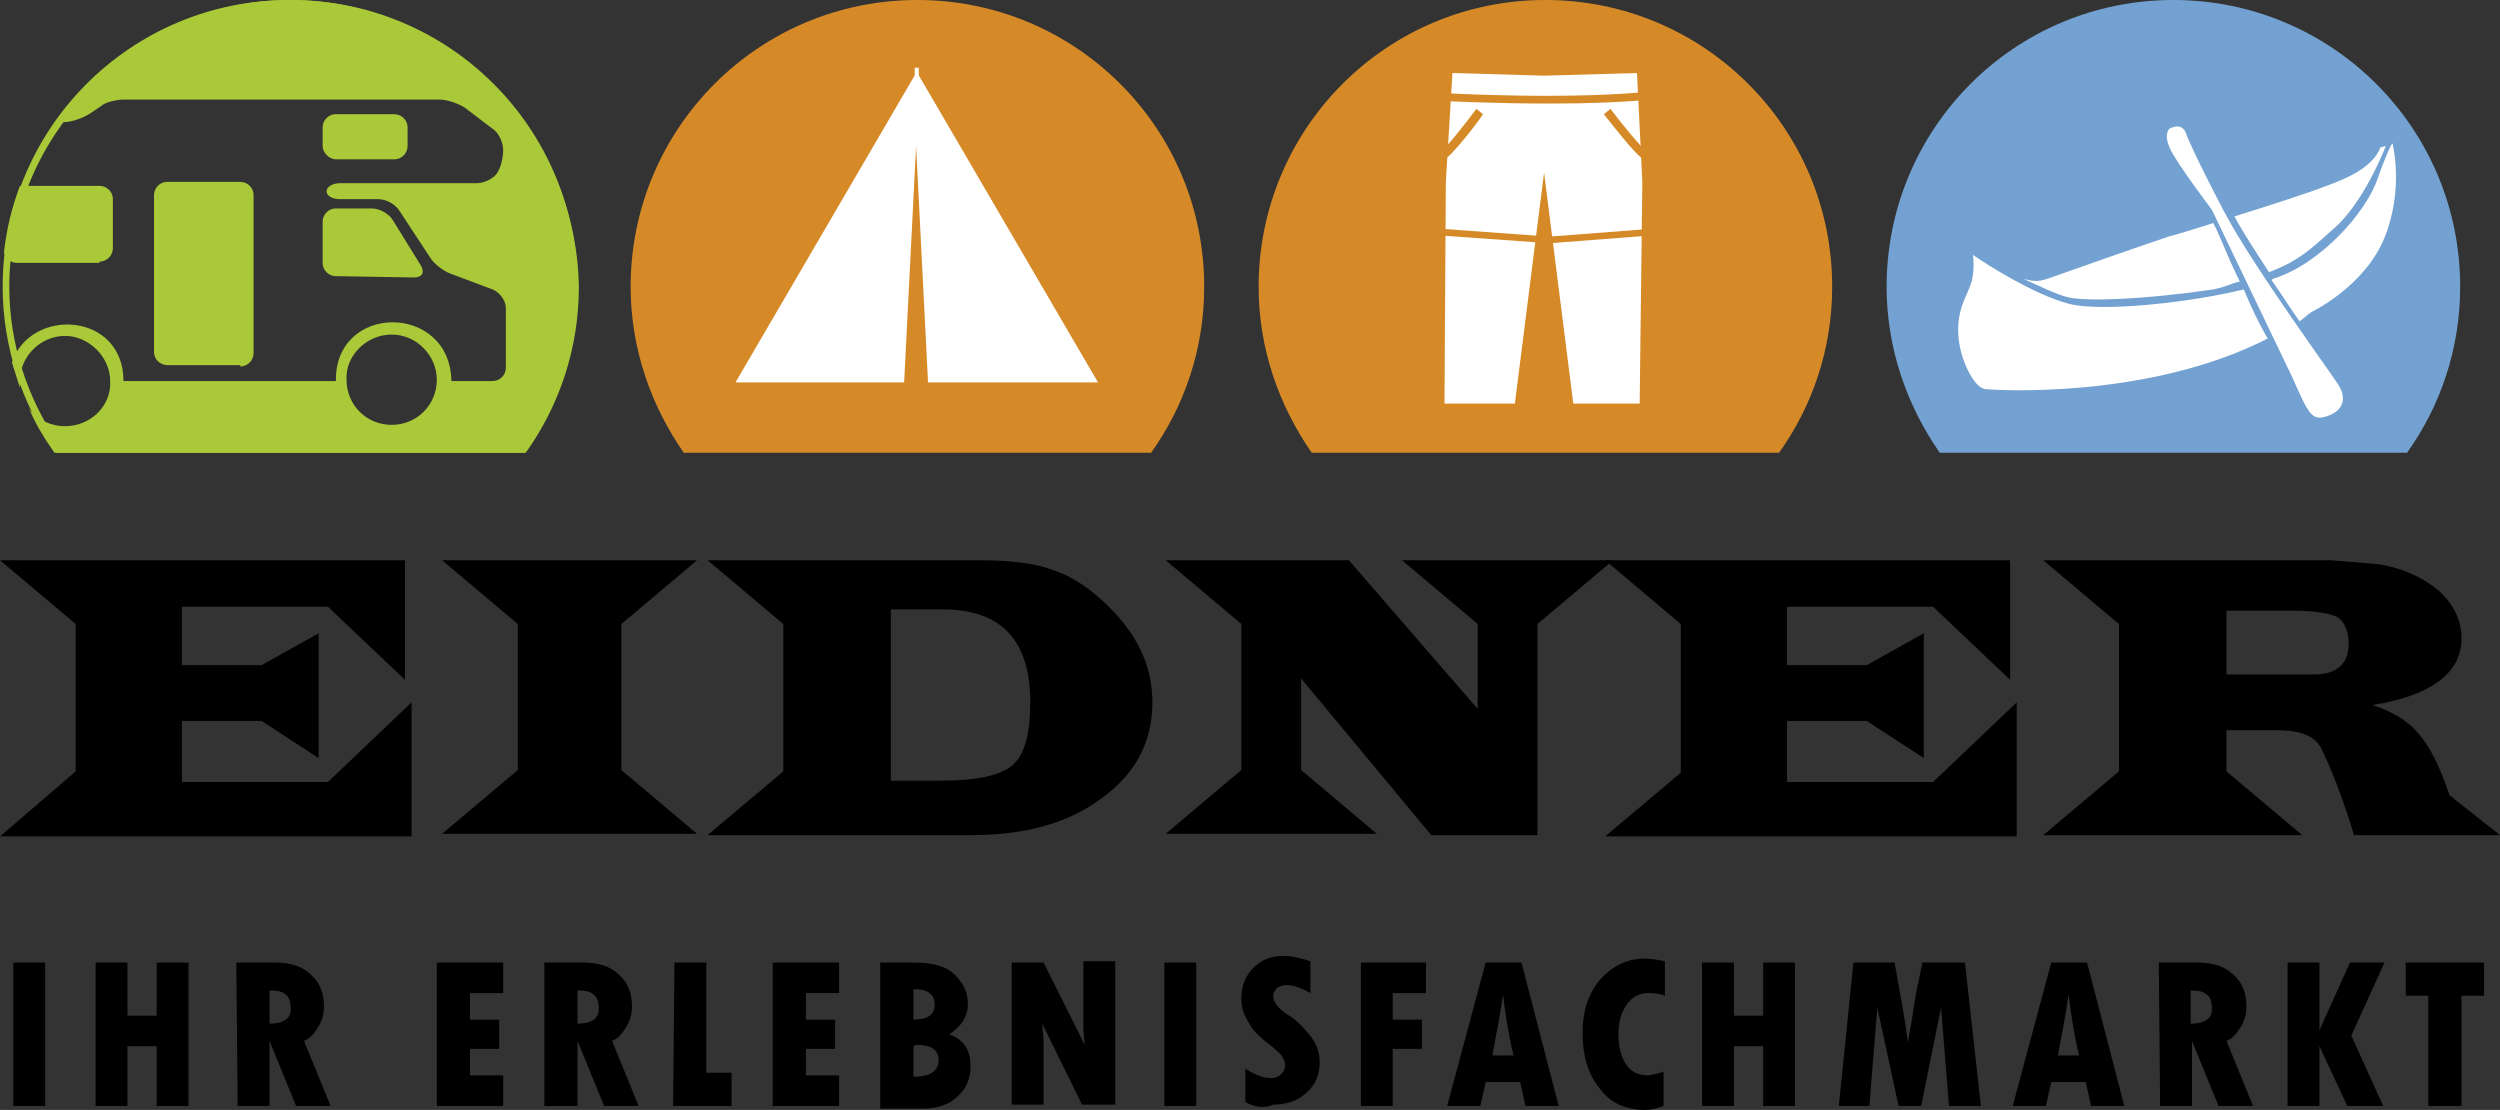 <?xml version="1.0" encoding="UTF-8"?>
<svg xmlns="http://www.w3.org/2000/svg" id="Ebene_1" data-name="Ebene 1" width="188.3" height="83.6" viewBox="0 0 188.3 83.6">
  <rect x="0" y="0" width="188.3" height="83.6" fill="#333333" stroke="none"/>
  <g id="Ebene_1-2" data-name="Ebene 1">
    <path d="M86.7,34.1c2.5-3.5,4-7.8,4-12.5,0-12-9.7-21.6-21.6-21.6-12,0-21.6,9.7-21.6,21.6,0,4.6,1.5,8.9,4,12.5h35.2Z" fill="#d68a27"></path>
    <path d="M181.3,34.1c2.5-3.5,4-7.8,4-12.5,0-12-9.7-21.6-21.6-21.6-12,0-21.6,9.7-21.6,21.6,0,4.6,1.5,8.9,4,12.5h35.2Z" fill="#73a2d2"></path>
    <g>
      <path d="M7.5,19.7c.6,0,1-.5,1-1v-3.7c0-.6-.5-1-1-1H1.5c-.6,1.6-1,3.2-1.2,5,.1.5.5.8,1,.8h6.2v-.1Z" fill="#a9c938"></path>
      <path d="M31.2,20.9c.6,0,.8-.4.5-.9l-2.1-3.4c-.3-.5-1-.9-1.6-.9h-2.7c-.6,0-1,.5-1,1v3.1c0,.6.5,1,1,1l5.9.1h0Z" fill="#a9c938"></path>
      <path d="M25.3,12h4.4c.6,0,1-.5,1-1v-1.4c0-.6-.5-1-1-1h-4.4c-.6,0-1,.5-1,1v1.4c0,.5.5,1,1,1Z" fill="#a9c938"></path>
      <path d="M18.1,27.6c.6,0,1-.5,1-1v-11.9c0-.6-.5-1-1-1h-5.5c-.6,0-1,.5-1,1v11.8c0,.6.5,1,1,1h5.5v.1Z" fill="#a9c938"></path>
    </g>
    <g>
      <g>
        <path d="M166.7,16.8c-1.6.5-2.5.8-3.3,1-2.4.8-7.5,2.6-9.2,3.2-.8.3-1.4.1-1.8,0,.9.4,2.5,1.2,3.4,1.4,1.4.3,5.4.2,10.9-.6,1-.2,1.2-.4,2-.6-1-2-1.5-3.5-2-4.4Z" fill="#fff"></path>
        <path d="M170.9,20.5c2.4-.9,3.3-1.9,4.9-3.3,2.3-2,3.9-6.2,3.9-6.2l-.4.1c-.7,1.8-3.3,2.6-4.6,3.1-.8.3-3.5,1.2-6.4,2.1.7,1.3,1.5,2.5,2.6,4.2Z" fill="#fff"></path>
      </g>
      <path d="M163.4,9.7s-.5.4.1,1.6c.6,1.2,3.1,4.5,3.1,4.5,0,0,4.6,9.6,6,12.5,1.3,2.9,1.5,3.5,2.8,3s1.2-1.5.8-2.2-6.5-9-8.7-13.2c-2.2-4.2-2.8-5.7-2.8-5.7,0,0-.2-1.1-1.3-.5Z" fill="#fff"></path>
      <g>
        <path d="M180.2,10.8s-.2.1-1.1,2.6c-.8,2.5-4.3,6.5-7.9,7.6l-.1.1c.7,1,1.4,2.1,2.1,3.1.3-.2.6-.5.9-.7,0,0,4-1.9,5.5-5.6,1.5-3.7.6-7.1.6-7.1Z" fill="#fff"></path>
        <path d="M169,21.8c-4.1,1-10.6,1.7-13.1,1.1-2.8-.7-6.7-3.3-6.7-3.3l-.6-.4s.2,1.3-.2,2.3c-.3.9-1,1.8-.9,3.7s1.2,4,2,4.1c.7.1,12.3.8,21.3-3.8-.7-1.2-1.3-2.5-1.8-3.7Z" fill="#fff"></path>
      </g>
    </g>
    <g>
      <polygon points="82.7 28.8 69.1 5.5 69.1 5.3 69 5.4 69 5.3 69 5.5 55.4 28.8 68.1 28.8 69 11 69.9 28.8 82.7 28.8" fill="#fff"></polygon>
      <rect x="68.9" y="5.1" width=".3" height=".9" fill="#fff"></rect>
    </g>
    <path d="M21.8.6c11.6,0,21,9.4,21,21,0,4.2-1.3,8.3-3.7,11.8H4.4c-2.4-3.5-3.7-7.6-3.7-11.8C.7,10,10.2.6,21.8.6M21.8,0C9.8,0,.2,9.7.2,21.6c0,4.6,1.5,8.9,4,12.5h35.4c2.5-3.5,4-7.8,4-12.5C43.4,9.7,33.7,0,21.8,0h0Z" fill="#a9c938"></path>
    <path d="M1.5,28.7c0-1.9,1.6-3.4,3.4-3.4s3.4,1.6,3.4,3.4c.1,1.9-1.5,3.4-3.4,3.4-1.1,0-2.1-.5-2.7-1.3.5,1.2,1.2,2.3,1.9,3.3h35.4c2.5-3.5,4-7.8,4-12.5C43.5,9.6,33.8,0,21.9,0,14.6,0,8.1,3.7,4.2,9.2h.6c.6,0,1.4-.3,1.9-.6l.9-.6c.3-.3,1.2-.5,1.7-.5h23.8c.6,0,1.4.3,1.9.6l2.1,1.6c.5.3.8,1.1.8,1.6,0,.6-.2,1.4-.5,1.8-.3.4-1,.7-1.5.7h-10.3c-.6,0-1,.3-1,.6,0,.4.5.6,1,.6h2.9c.6,0,1.3.4,1.6.9l2.3,3.5c.3.5,1,1,1.5,1.2l3.2,1.2c.5.2,1,.8,1,1.4v4.5c0,.6-.5,1-1,1h-3.1c-.1-5.9-8.8-5.9-8.7,0H9.3c0-5.2-7-5.6-8.4-1.4.2.6.4,1.3.6,1.9v-.5ZM29.5,25.2c1.9,0,3.4,1.6,3.4,3.4,0,1.9-1.5,3.4-3.4,3.4s-3.4-1.5-3.4-3.4c-.1-1.8,1.5-3.4,3.4-3.4Z" fill="#a9c938"></path>
    <path d="M134,34.1c2.5-3.5,4-7.8,4-12.5,0-12-9.7-21.6-21.6-21.6-12,0-21.6,9.7-21.6,21.6,0,4.6,1.5,8.9,4,12.5h35.2Z" fill="#d68a27"></path>
    <g>
      <polygon points="123.3 5.5 116.3 5.7 109.4 5.5 108.9 13.7 108.8 30.4 114.1 30.4 116.3 13 116.3 12.5 116.3 13 118.5 30.4 123.5 30.4 123.7 13.7 123.3 5.5" fill="#fff"></polygon>
      <g>
        <path d="M108.5,7.2s10,.6,16.7-.2" fill="#fff"></path>
        <path d="M116.8,7.8c-4.5,0-8.2-.2-8.3-.2v-.6c.1,0,10,.6,16.7-.2l.1.6c-2.6.3-5.7.4-8.5.4Z" fill="#d68a27"></path>
      </g>
      <g>
        <path d="M121,8.4s2.3,3,2.9,3.3" fill="#fff"></path>
        <path d="M123.8,12c-.6-.3-2.6-2.9-3-3.4l.5-.4c.9,1.2,2.4,3,2.7,3.2l-.2.6Z" fill="#d68a27"></path>
      </g>
      <g>
        <path d="M111.5,8.4s-2.3,3-2.9,3.3" fill="#fff"></path>
        <path d="M108.8,12l-.3-.6c.4-.2,1.8-2,2.7-3.2l.5.4c-.3.5-2.3,3.1-2.9,3.4Z" fill="#d68a27"></path>
      </g>
      <polygon points="116.4 18.3 108 17.7 108.1 17.2 116.4 17.8 117 17.8 124.8 17.2 124.8 17.7 117 18.3 116.4 18.3" fill="#d68a27"></polygon>
    </g>
  </g>
  <g id="Texte">
    <g>
      <path d="M30.5,42.2v9l-5.8-5.5h-11v4.4h6l4.3-2.4v9.4l-4.3-2.8h-6v4.6h11l6.3-6v10.1H0l5.7-4.9v-11.1L0,42.2s30.5,0,30.5,0Z"></path>
      <path d="M33.3,42.2h19.2l-5.7,4.8v11l5.7,4.8h-19.2l5.7-4.8v-11l-5.7-4.8Z"></path>
      <path d="M53.3,42.2h20.4c2.3,0,4.2.2,5.5.7,1.3.4,2.6,1.2,3.9,2.4,2.5,2.3,3.7,4.8,3.7,7.6,0,3-1.3,5.4-3.8,7.2-2.5,1.9-5.8,2.8-9.8,2.8h-19.9l5.7-4.8v-11.1l-5.7-4.8ZM67.1,58.8h3.8c2.7,0,4.5-.4,5.4-1.2s1.3-2.4,1.3-4.7c0-4.7-2.2-7-6.6-7h-3.9s0,12.9,0,12.9Z"></path>
      <path d="M101.6,42.2l9.7,11.2v-6.4l-5.7-4.8h15.9l-5.7,4.8v15.9h-8l-9.8-11.8v6.9l5.7,4.8h-15.9l5.7-4.8v-11l-5.7-4.8s13.8,0,13.8,0Z"></path>
      <path d="M151.4,42.2v9l-5.8-5.5h-11v4.4h6l4.3-2.4v9.4l-4.3-2.8h-6v4.6h11l6.3-6v10.1h-31l5.7-4.8v-11.2l-5.7-4.8s30.5,0,30.5,0Z"></path>
      <path d="M153.9,42.2h21.7l3.6.3c1.8.3,3.3,1,4.5,2,1.1,1,1.7,2.2,1.7,3.6,0,2.6-2.3,4.3-6.7,5,1.5.5,2.7,1.2,3.5,2.2.8.9,1.6,2.5,2.3,4.6l3.8,3h-11c-.9-3-1.8-5.2-2.5-6.6-.5-.9-1.6-1.3-3.3-1.3h-3.8v3.1l5.7,4.8h-19.5l5.7-4.8v-11.1l-5.7-4.8ZM167.6,50.8h6.7c1.7,0,2.6-.8,2.6-2.3,0-1-.3-1.6-.8-2-.6-.3-1.7-.5-3.3-.5h-5.1v4.8h-.1Z"></path>
    </g>
    <g>
      <path d="M1,72.5h2.4v10.8H1v-10.8Z"></path>
      <path d="M7.2,72.5h2.4v4h2.2v-4h2.4v10.8h-2.4v-4.5h-2.2v4.5h-2.4v-10.8Z"></path>
      <path d="M17.8,72.5h2.9c1.2,0,2.1.3,2.7.9.7.6,1,1.4,1,2.4,0,.5-.1,1-.4,1.5s-.6.9-1.1,1.1l2,4.9h-2.6l-2-4.9h0v4.9h-2.4l-.1-10.8h0ZM20.3,74.6v2.5c1.1,0,1.6-.4,1.6-1.1,0-.5-.1-.9-.4-1.1-.2-.2-.6-.3-1.2-.3Z"></path>
      <path d="M32.9,72.5h5v2.3h-2.5v2h2.2v2.2h-2.2v2h2.5v2.3h-5v-10.8Z"></path>
      <path d="M41.1,72.5h2.8c1.2,0,2.1.3,2.7.9.7.6,1,1.4,1,2.4,0,.5-.1,1-.4,1.5-.3.5-.6.9-1.1,1.1l2,4.9h-2.6l-2-4.9h0v4.9h-2.5v-10.8h.1ZM43.5,74.6v2.5c1.1,0,1.6-.4,1.6-1.1,0-.5-.1-.9-.4-1.1-.2-.2-.6-.3-1.2-.3Z"></path>
      <path d="M50.8,72.5h2.4v8.3h1.9v2.5h-4.4l.1-10.8h0Z"></path>
      <path d="M58.2,72.5h5v2.3h-2.5v2h2.2v2.2h-2.2v2h2.5v2.3h-5s0-10.8,0-10.8Z"></path>
      <path d="M66.3,72.5h2.5c1.5,0,2.5.3,3.1.9s1,1.3,1,2.2c0,1-.5,1.7-1.4,2.3,1.1.4,1.6,1.2,1.6,2.4,0,.9-.3,1.7-1,2.3-.6.6-1.5.9-2.6.9h-3.2v-11h0ZM68.8,74.5v2.3c1.1,0,1.6-.4,1.6-1.1,0-.4-.1-.7-.4-.9-.2-.2-.6-.3-1.2-.3ZM68.8,78.8v2.3c.6,0,1.1-.1,1.4-.3.3-.2.5-.5.5-.9,0-.8-.5-1.2-1.7-1.2l-.2.1h0Z"></path>
      <path d="M76.1,72.5h2.5l3.1,6.2-.1-1.2v-5.1h2.4v10.8h-2.5l-3-6.1.1,1.3v4.8h-2.4v-10.7h-.1Z"></path>
      <path d="M87.7,72.5h2.4v10.8h-2.4v-10.8Z"></path>
      <path d="M93.8,83v-2.5c.8.5,1.4.7,2,.7.3,0,.5-.1.7-.3.2-.2.3-.4.3-.7,0-.2-.1-.4-.2-.6s-.4-.4-.7-.7c-.8-.6-1.5-1.2-1.8-1.8-.4-.6-.6-1.2-.6-1.9,0-.9.3-1.7.9-2.3.6-.6,1.3-.9,2.3-.9.7,0,1.4.2,2,.4v2.4c-.7-.4-1.3-.6-1.8-.6-.3,0-.5.1-.7.2-.2.2-.3.4-.3.6,0,.5.4,1,1.2,1.5.5.3,1,.8,1.5,1.4s.8,1.3.8,2.1c0,.9-.3,1.7-1,2.3-.6.6-1.5.9-2.5.9-.7.3-1.4.2-2.1-.2Z"></path>
      <path d="M102.4,72.5h5v2.3h-2.5v2h2.2v2.2h-2.2v4.3h-2.4v-10.8h-.1Z"></path>
      <path d="M117.4,83.3h-2.5l-.4-1.8h-2.6l-.4,1.8h-2.5l2.9-10.8h2.7l2.8,10.8ZM114,79.5c-.4-1.6-.6-3.1-.8-4.6h0c-.2,1.5-.5,3-.8,4.6h1.6Z"></path>
      <path d="M125.3,80.7v2.6c-.5.2-1,.3-1.4.3-1.4,0-2.6-.5-3.4-1.6-.9-1.1-1.3-2.5-1.3-4.2,0-1.6.4-2.9,1.3-4,.9-1,2-1.6,3.4-1.6.5,0,1,.1,1.5.2v2.6c-.5-.2-.9-.2-1.3-.2-.6,0-1.2.3-1.6.9s-.6,1.3-.6,2.2c0,1,.2,1.7.6,2.3.4.6,1,.8,1.7.8.3-.1.7-.1,1.1-.3Z"></path>
      <path d="M128.2,72.5h2.4v4h2.2v-4h2.4v10.8h-2.4v-4.5h-2.2v4.5h-2.4v-10.8Z"></path>
      <path d="M139.6,72.5h3.1c.4,2.3.8,4.3,1,6l.3-1.7c.1-.6.2-1.3.3-1.9l.5-2.4h3.2l1.2,10.8h-2.4l-.6-7.4-1.5,7.4h-1.7l-1.6-7.4-.6,7.4h-2.3l1.1-10.8Z"></path>
      <path d="M160,83.3h-2.5l-.4-1.8h-2.6l-.4,1.8h-2.5l2.9-10.8h2.7l2.8,10.8ZM156.6,79.5c-.4-1.6-.6-3.1-.8-4.6h0c-.2,1.5-.5,3-.8,4.6h1.6Z"></path>
      <path d="M162.6,72.5h2.9c1.2,0,2.1.3,2.7.9.7.6,1,1.4,1,2.4,0,.5-.1,1-.4,1.5-.3.5-.6.9-1.1,1.1l2,4.9h-2.6l-2-4.9h0v4.9h-2.4l-.1-10.8h0ZM165,74.6v2.5c1.1,0,1.6-.4,1.6-1.1,0-.5-.1-.9-.4-1.1-.2-.2-.6-.3-1.2-.3Z"></path>
      <path d="M172.3,72.5h2.4v5.1h0l2.3-5.1h2.6l-2.5,5.5,2.4,5.3h-2.7l-2.1-4.5h0v4.5h-2.4v-10.8Z"></path>
      <path d="M181.3,72.5h5.8v2.5h-1.7v8.3h-2.5v-8.3h-1.7v-2.5h.1Z"></path>
    </g>
  </g>
</svg>
